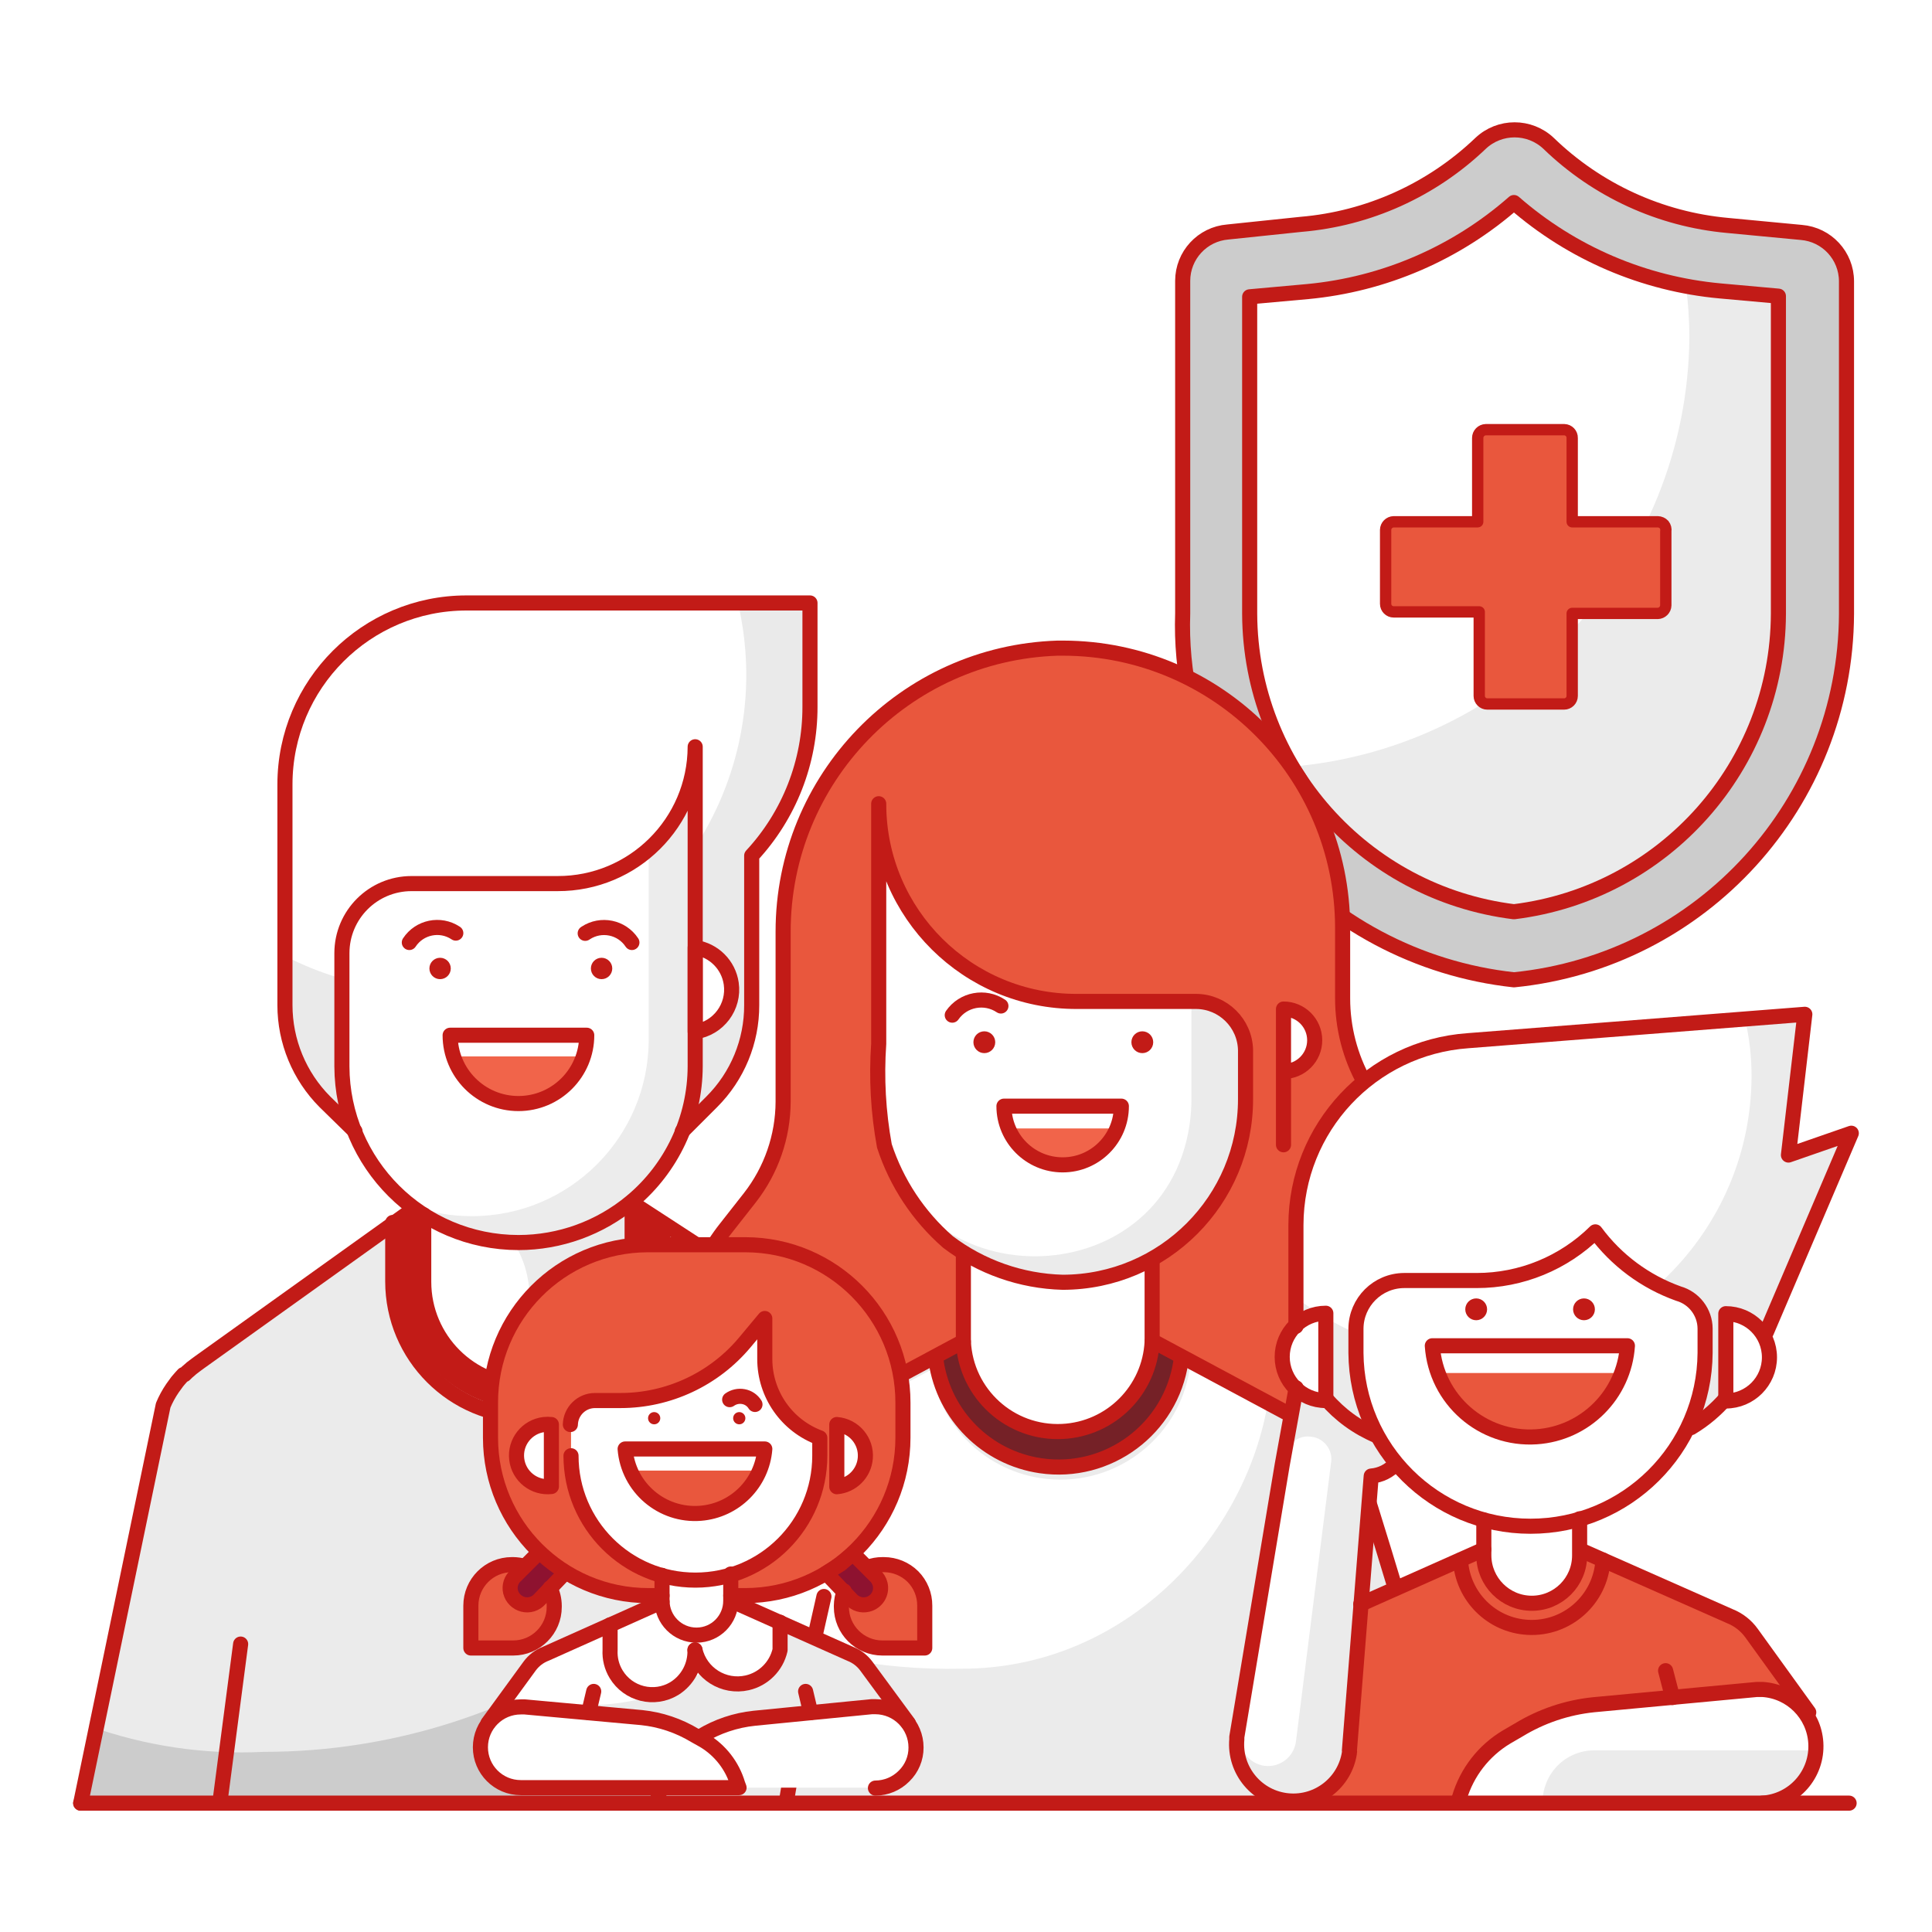 <?xml version="1.0" encoding="UTF-8"?>
<svg width="128px" height="128px" viewBox="0 0 128 128" version="1.1" xmlns="http://www.w3.org/2000/svg" xmlns:xlink="http://www.w3.org/1999/xlink">
    <title>Flexibility</title>
    <g id="Page-1" stroke="none" stroke-width="1" fill="none" fill-rule="evenodd">
        <g id="1" transform="translate(-740, -9039)">
            <g id="Flexibility" transform="translate(740, 9039)">
                <polygon id="Fill-1" fill="#FFFFFF" points="0 128 128 128 128 0 0 0"></polygon>
                <g id="Group-274" transform="translate(5.346, 8.537)">
                    <path d="M76.002,6.833 C74.313,6.969 73.011,8.377 73.009,10.071 L73.009,32.104 C73.092,44.597 82.57,55.023 94.999,56.292 C107.445,55.043 116.947,44.612 117.032,32.104 L117.032,10.071 C117.03,8.382 115.737,6.976 114.054,6.833 L109.153,6.327 C104.697,5.918 100.515,4 97.298,0.891 C96.034,-0.297 94.065,-0.297 92.801,0.891 C89.564,4.03 85.339,5.951 80.845,6.327 L76.002,6.833 Z" id="Fill-2" fill="#CCCCCC"></path>
                    <path d="M106.58,13.744 C106.566,11.013 106.147,8.299 105.337,5.691 C102.25,4.815 99.432,3.179 97.139,0.935 C95.868,-0.248 93.9,-0.248 92.629,0.935 C89.427,4.017 85.272,5.919 80.846,6.327 L76.003,6.833 C74.314,6.969 73.012,8.378 73.01,10.072 L73.01,32.105 C73.017,35.602 73.787,39.056 75.265,42.225 L77.709,42.225 C93.51,42.227 106.386,29.544 106.623,13.744 L106.58,13.744 Z" id="Fill-4" fill="#CCCCCC"></path>
                    <path d="M94.956,51.868 C84.99,50.625 77.495,42.177 77.448,32.134 L77.448,11.127 L81.294,10.78 C86.356,10.303 91.138,8.239 94.956,4.882 C98.779,8.225 103.561,10.274 108.618,10.737 L112.478,11.084 L112.478,32.134 C112.437,42.185 104.931,50.638 94.956,51.868" id="Fill-6" fill="#EBEBEB"></path>
                    <path d="M106.58,13.744 C106.573,12.647 106.501,11.551 106.363,10.462 C102.132,9.65 98.194,7.724 94.956,4.882 C91.125,8.229 86.332,10.278 81.265,10.737 L77.448,11.127 L77.448,32.134 C77.445,35.698 78.409,39.195 80.239,42.254 C95.067,40.984 106.485,28.626 106.58,13.744" id="Fill-8" fill="#FFFFFF"></path>
                    <path d="M78.648,47.704 C82.769,52.582 88.608,55.688 94.956,56.378 C107.423,55.128 116.933,44.663 116.989,32.133 L116.989,10.1 C116.987,8.406 115.685,6.998 113.996,6.862 L109.11,6.399 C104.653,5.993 100.47,4.075 97.255,0.963 C95.989,-0.234 94.009,-0.234 92.744,0.963 C89.507,4.058 85.308,5.951 80.846,6.327 L76.002,6.833 C74.314,6.969 73.012,8.377 73.01,10.072 L73.01,32.105 C72.943,34.047 73.122,35.99 73.545,37.887" id="Stroke-10" stroke="#C21B17" stroke-linecap="round" stroke-linejoin="round"></path>
                    <path d="M94.956,51.868 C84.99,50.625 77.495,42.177 77.448,32.134 L77.448,11.127 L81.294,10.78 C86.356,10.303 91.138,8.239 94.956,4.882 C98.779,8.225 103.561,10.274 108.618,10.737 L112.478,11.084 L112.478,32.134 C112.437,42.185 104.931,50.638 94.956,51.868 Z" id="Stroke-12" stroke="#C21B17" stroke-linecap="round" stroke-linejoin="round"></path>
                    <path d="M104.483,26.032 L98.816,26.032 L98.816,20.48 C98.824,20.185 98.591,19.939 98.295,19.931 C98.291,19.931 98.286,19.931 98.281,19.931 L93.091,19.931 C92.793,19.939 92.556,20.183 92.556,20.48 L92.556,26.032 L86.99,26.032 C86.697,26.04 86.462,26.275 86.455,26.567 L86.455,31.468 C86.455,31.763 86.694,32.003 86.99,32.003 L92.657,32.003 L92.657,37.569 C92.657,37.864 92.896,38.104 93.192,38.104 L98.281,38.104 C98.576,38.104 98.816,37.864 98.816,37.569 L98.816,37.569 L98.816,32.104 L104.483,32.104 C104.775,32.096 105.01,31.861 105.018,31.569 L105.018,26.668 C105.045,26.509 105.003,26.346 104.902,26.22 C104.793,26.103 104.642,26.036 104.483,26.032" id="Fill-14" fill="#E9573D"></path>
                    <path d="M104.483,26.032 L98.816,26.032 L98.816,20.48 C98.824,20.185 98.591,19.939 98.295,19.931 C98.291,19.931 98.286,19.931 98.281,19.931 L93.091,19.931 C92.793,19.939 92.556,20.183 92.556,20.48 L92.556,26.032 L86.99,26.032 C86.697,26.04 86.462,26.275 86.455,26.567 L86.455,31.468 C86.455,31.763 86.694,32.003 86.99,32.003 L92.657,32.003 L92.657,37.569 C92.657,37.864 92.896,38.104 93.192,38.104 L98.281,38.104 C98.576,38.104 98.816,37.864 98.816,37.569 L98.816,37.569 L98.816,32.104 L104.483,32.104 C104.775,32.096 105.01,31.861 105.018,31.569 L105.018,26.668 C105.045,26.509 105.003,26.346 104.902,26.22 C104.793,26.103 104.642,26.036 104.483,26.032 Z" id="Stroke-16" stroke="#C21B17" stroke-width="0.75" stroke-linecap="round" stroke-linejoin="round"></path>
                    <path d="M22.756,71.125 L8.053,81.621 L7.836,81.78 L7.547,81.997 L7.417,82.113 L7.07,82.431 C6.897,82.586 6.741,82.761 6.607,82.951 L6.607,83.038 C6.493,83.166 6.387,83.302 6.289,83.443 C6.05,83.803 5.847,84.185 5.682,84.585 L0,110.926 L9.499,110.521 L50.312,110.521 L49.56,102.165 L53.03,110.521 L67.039,110.42 L56.658,85.38 C56.491,84.982 56.287,84.6 56.051,84.238 C55.963,84.093 55.867,83.953 55.762,83.819 L55.762,83.732 C55.649,83.595 55.529,83.465 55.401,83.341 L55.401,83.269 L54.909,82.951 L54.779,82.835 L54.475,82.619 L54.316,82.46 L36.968,71.168" id="Fill-18" fill="#CCCCCC"></path>
                    <path d="M12.13,107.528 C29.505,107.53 44.982,96.547 50.717,80.146 L36.852,71.124 L22.756,71.124 L8.053,81.62 L7.836,81.779 L7.547,81.996 L7.417,82.112 L7.07,82.43 C6.897,82.586 6.742,82.76 6.607,82.951 L6.607,83.037 C6.493,83.166 6.387,83.301 6.289,83.442 C6.05,83.802 5.847,84.185 5.682,84.584 L0.55,105.808 C4.259,107.137 8.194,107.722 12.13,107.528" id="Fill-20" fill="#EBEBEB"></path>
                    <path d="M20.862,72.354 L20.862,76.257 C21.061,81.204 25.232,85.053 30.178,84.854 C34.846,84.666 38.587,80.925 38.775,76.257 L38.775,72.282 L35.883,70.547 C35.883,70.547 28.221,73.54 23.305,70.156 C21.946,71.385 20.862,72.354 20.862,72.354" id="Fill-22" fill="#C21B17"></path>
                    <path d="M22.915,69.939 L22.915,76.315 C22.915,80.126 26,83.217 29.811,83.225 C33.628,83.225 36.722,80.131 36.722,76.315 L36.722,69.939 C34.524,70.85 28.698,73.409 22.915,69.939" id="Fill-24" fill="#EBEBEB"></path>
                    <path d="M25.142,70.951 C24.369,70.687 23.622,70.348 22.916,69.939 L22.916,76.315 C22.939,80.076 25.977,83.121 29.738,83.153 L29.738,77.37 C29.712,74.475 27.873,71.908 25.142,70.951" id="Fill-26" fill="#FFFFFF"></path>
                    <path d="M18.173,66.412 L16.221,64.46 C14.527,62.759 13.576,60.456 13.576,58.056 L13.576,43.439 C13.576,36.796 18.961,31.411 25.604,31.411 L48.331,31.411 L48.331,38.292 C48.337,41.949 46.958,45.472 44.471,48.152 L44.471,58.056 C44.47,60.456 43.519,62.759 41.825,64.46 L39.859,66.412 L18.173,66.412 Z" id="Fill-28" fill="#FFFFFF"></path>
                    <path d="M44.471,31.41 L43.546,31.41 C46.172,42.687 39.159,53.956 27.883,56.581 C23.04,57.709 17.953,57.078 13.532,54.803 L13.532,58.013 C13.533,60.413 14.484,62.715 16.178,64.416 L18.173,66.353 L39.859,66.353 L41.811,64.416 C43.509,62.718 44.461,60.413 44.457,58.013 L44.457,48.153 C46.944,45.471 48.323,41.949 48.317,38.292 L48.317,31.41 L44.471,31.41 Z" id="Fill-30" fill="#EAEAEA"></path>
                    <path d="M40.842,54.398 C42.279,54.398 43.444,55.563 43.444,57 C43.444,58.438 42.279,59.603 40.842,59.603 C39.405,59.603 38.24,58.438 38.24,57 C38.24,55.563 39.405,54.398 40.842,54.398" id="Fill-32" fill="#FFFFFF"></path>
                    <path d="M40.842,40.938 L40.842,62.118 C40.842,68.58 35.608,73.82 29.146,73.828 C22.679,73.828 17.436,68.586 17.436,62.118 L17.436,54.615 C17.428,52.076 19.479,50.011 22.019,50.003 C22.023,50.003 22.028,50.003 22.033,50.003 L31.691,50.003 C36.694,50.043 40.786,46.028 40.842,41.025 L40.842,40.938 Z" id="Fill-34" fill="#ECECEC"></path>
                    <path d="M37.633,60.34 L37.633,47.892 C35.981,49.281 33.893,50.044 31.734,50.046 L22.062,50.046 C19.515,50.038 17.444,52.097 17.436,54.644 L17.436,54.644 L17.436,62.104 C17.44,65.745 19.14,69.176 22.034,71.385 C23.279,71.819 24.589,72.039 25.908,72.036 C32.376,72.044 37.625,66.807 37.633,60.34 C37.633,60.335 37.633,60.33 37.633,60.326 L37.633,60.34 Z" id="Fill-36" fill="#FFFFFF"></path>
                    <path d="M24.737,61.453 C25.729,63.816 28.449,64.928 30.812,63.937 C31.933,63.466 32.825,62.574 33.296,61.453 L24.737,61.453 Z" id="Fill-38" fill="#F1644A"></path>
                    <path d="M23.811,54.918 C24.202,54.918 24.519,55.235 24.519,55.626 C24.519,56.018 24.202,56.335 23.811,56.335 C23.42,56.335 23.103,56.018 23.103,55.626 C23.103,55.235 23.42,54.918 23.811,54.918" id="Fill-40" fill="#C21B17"></path>
                    <path d="M34.51,54.918 C34.901,54.918 35.218,55.235 35.218,55.626 C35.218,56.018 34.901,56.335 34.51,56.335 C34.119,56.335 33.802,56.018 33.802,55.626 C33.802,55.235 34.119,54.918 34.51,54.918" id="Fill-42" fill="#C21B17"></path>
                    <path d="M36.534,71.067 L36.534,76.387 C36.526,80.198 33.434,83.283 29.623,83.283 C25.815,83.283 22.727,80.196 22.727,76.387 L22.727,71.949" id="Stroke-44" stroke="#C21B17" stroke-linecap="round" stroke-linejoin="round"></path>
                    <path d="M22.004,71.602 L7.865,81.722 L7.648,81.881 L7.344,82.112 L7.214,82.228 C7.097,82.322 6.985,82.423 6.882,82.532 L6.809,82.532 C6.694,82.662 6.564,82.792 6.462,82.922 L6.39,83.009 L6.086,83.428 C5.84,83.786 5.631,84.169 5.465,84.57 L0,110.926 M10.597,100.387 L9.253,110.637 M50.21,110.68 L49.473,102.324 L52.87,110.637 M66.966,110.637 L56.47,85.496 C56.301,85.096 56.092,84.713 55.849,84.353 L55.545,83.934 L55.473,83.847 C55.372,83.717 55.241,83.587 55.126,83.457 C55.01,83.327 55.126,83.457 55.053,83.385 L54.721,83.081 L54.591,82.951 L54.316,82.734 L54.099,82.59 L36.75,71.298" id="Stroke-46" stroke="#C21B17" stroke-linecap="round" stroke-linejoin="round"></path>
                    <path d="M38.572,72.831 L38.572,76.359 C38.572,81.301 34.565,85.308 29.623,85.308 C24.68,85.308 20.674,81.301 20.674,76.359 L20.674,72.455" id="Stroke-48" stroke="#C21B17" stroke-linecap="round" stroke-linejoin="round"></path>
                    <path d="M21.773,53.906 C22.444,52.885 23.816,52.602 24.837,53.274 C24.842,53.277 24.847,53.281 24.852,53.284" id="Stroke-50" stroke="#C21B17" stroke-linecap="round" stroke-linejoin="round"></path>
                    <path d="M36.519,53.906 C35.846,52.887 34.474,52.606 33.454,53.279 C33.444,53.286 33.435,53.292 33.425,53.299" id="Stroke-52" stroke="#C21B17" stroke-linecap="round" stroke-linejoin="round"></path>
                    <path d="M33.527,60.05 C33.527,62.55 31.501,64.576 29.002,64.576 C26.503,64.576 24.477,62.55 24.477,60.05 L33.527,60.05 Z" id="Stroke-54" stroke="#C21B17" stroke-linecap="round" stroke-linejoin="round"></path>
                    <path d="M40.712,59.819 C42.253,59.597 43.322,58.167 43.1,56.626 C42.921,55.389 41.949,54.417 40.712,54.238 L40.712,59.819 Z" id="Stroke-56" stroke="#C21B17" stroke-linecap="round" stroke-linejoin="round"></path>
                    <path d="M36.505,71.067 C34.399,72.822 31.744,73.784 29.002,73.785 C22.557,73.777 17.33,68.563 17.306,62.118 L17.306,54.615 C17.306,52.067 19.37,50.003 21.918,50.003 L31.59,50.003 C36.612,50.019 40.696,45.96 40.712,40.938 L40.712,40.938 L40.712,62.118 C40.702,65.576 39.161,68.853 36.505,71.067" id="Stroke-58" stroke="#C21B17" stroke-linecap="round" stroke-linejoin="round"></path>
                    <path d="M39.859,66.412 L41.811,64.46 C43.511,62.764 44.464,60.458 44.456,58.056 L44.456,48.152 C46.944,45.472 48.323,41.949 48.317,38.292 L48.317,31.411 L25.561,31.411 C18.918,31.411 13.532,36.796 13.532,43.439 L13.532,58.056 C13.533,60.456 14.484,62.759 16.178,64.46 L18.173,66.412" id="Stroke-60" stroke="#C21B17" stroke-linecap="round" stroke-linejoin="round"></path>
                    <path d="M53.536,95.066 C45.951,95.065 39.803,88.915 39.804,81.329 C39.804,78.246 40.842,75.252 42.751,72.831 L44.341,70.807 C45.756,68.992 46.529,66.76 46.539,64.46 L46.539,53.198 C46.533,43.05 54.584,34.731 64.726,34.403 L65.102,34.403 C75.312,34.427 83.583,42.698 83.607,52.908 L83.607,57.607 C83.606,59.555 84.104,61.472 85.053,63.173 L87.279,67.178 C92.27,76.279 88.938,87.703 79.836,92.694 C77.104,94.192 74.043,94.987 70.928,95.008 L53.536,95.066 Z" id="Fill-62" fill="#E9573D"></path>
                    <path d="M77.174,64.156 C77.198,70.855 71.787,76.305 65.088,76.329 C65.078,76.329 65.067,76.329 65.058,76.329 C58.352,76.329 52.914,70.892 52.914,64.185 L52.914,64.185 L52.914,44.639 C52.891,51.856 58.709,57.733 65.925,57.78 L73.862,57.78 C75.638,57.795 77.084,59.214 77.13,60.99 L77.174,64.156 Z" id="Fill-64" fill="#EBEBEB"></path>
                    <path d="M52.871,47.299 L52.871,64.243 C52.866,64.809 52.905,65.374 52.987,65.935 C54.649,77.616 71.781,77.616 73.473,65.935 C73.554,65.365 73.593,64.79 73.588,64.214 L73.588,57.809 L63.627,57.809 C60.1,57.867 54.403,52.59 52.871,47.299" id="Fill-66" fill="#FFFFFF"></path>
                    <path d="M64.74,86.45 C68.024,86.45 70.688,83.792 70.696,80.508 L70.696,75.029 C68.89,75.919 66.924,76.44 64.913,76.561 C62.767,76.385 60.685,75.744 58.812,74.682 L58.812,80.465 C58.796,83.754 61.45,86.434 64.74,86.45 Z" id="Fill-68" fill="#FFFFFF"></path>
                    <path d="M72.836,81.65 L70.696,80.493 L72.836,81.65 Z" id="Fill-70" fill="#2DAB66"></path>
                    <polygon id="Fill-72" fill="#2DAB66" points="56.63 81.65 56.63 81.65 58.784 80.493"></polygon>
                    <path d="M64.74,88.734 C68.837,88.76 72.322,85.751 72.894,81.693 L70.754,80.551 C70.592,83.837 67.797,86.369 64.512,86.207 C61.453,86.056 59.007,83.61 58.856,80.551 L56.716,81.693 C57.287,85.699 60.694,88.689 64.74,88.734" id="Fill-74" fill="#752127"></path>
                    <path d="M57.208,59.66 C57.476,58.401 58.709,57.594 59.969,57.853" id="Fill-76" fill="#FFFFFF"></path>
                    <path d="M59.868,59.79 C60.267,59.79 60.591,60.114 60.591,60.513 C60.591,60.912 60.267,61.236 59.868,61.236 C59.469,61.236 59.145,60.912 59.145,60.513 C59.145,60.114 59.469,59.79 59.868,59.79" id="Fill-78" fill="#FFFFFF"></path>
                    <path d="M70.335,59.79 C70.734,59.79 71.058,60.114 71.058,60.513 C71.058,60.912 70.734,61.236 70.335,61.236 C69.936,61.236 69.612,60.912 69.612,60.513 C69.612,60.114 69.936,59.79 70.335,59.79" id="Fill-80" fill="#FFFFFF"></path>
                    <path d="M79.689,62.45 C80.831,62.45 81.756,61.524 81.756,60.383 C81.756,59.241 80.831,58.315 79.689,58.315 L79.689,62.45 Z" id="Fill-82" fill="#FFFFFF"></path>
                    <path d="M61.545,66.224 C62.576,68.187 65.002,68.944 66.966,67.915 C67.691,67.539 68.281,66.948 68.658,66.224 L61.545,66.224 Z" id="Fill-84" fill="#F1644A"></path>
                    <path d="M58.075,99.302 C67.275,99.298 75.347,93.17 77.824,84.31 L72.894,81.65 C72.237,86.129 68.073,89.228 63.594,88.571 C60.011,88.045 57.198,85.232 56.673,81.65 L54.996,82.56 L50.514,98.174 L50.008,99.244 L58.075,99.302 Z" id="Fill-86" fill="#EBEBEB"></path>
                    <path d="M59.868,59.79 C60.267,59.79 60.591,60.114 60.591,60.513 C60.591,60.912 60.267,61.236 59.868,61.236 C59.469,61.236 59.145,60.912 59.145,60.513 C59.145,60.114 59.469,59.79 59.868,59.79" id="Fill-88" fill="#C21B17"></path>
                    <path d="M84.951,88.864 C84.097,87.732 83.019,86.787 81.785,86.088 L73.356,81.578 C72.609,86.309 68.166,89.539 63.434,88.791 C61.525,88.489 59.772,87.558 58.452,86.146 L58.336,86.016 C58.084,85.733 57.853,85.433 57.642,85.12 C57.468,84.874 57.324,84.628 57.178,84.382 C57.147,84.307 57.108,84.235 57.063,84.165 C56.87,83.773 56.706,83.367 56.572,82.951 C56.431,82.477 56.325,81.994 56.254,81.505 L47.825,86.016 C46.572,86.706 45.48,87.652 44.615,88.792 L38.283,110.622 L91.284,110.622 L84.951,88.864 Z" id="Fill-90" fill="#EBEBEB"></path>
                    <path d="M73.472,82.185 L73.472,82.185 C72.717,86.916 68.27,90.139 63.539,89.384 C61.634,89.08 59.884,88.149 58.566,86.739 C58.532,86.697 58.493,86.658 58.451,86.623 C58.204,86.332 57.972,86.028 57.757,85.713 C57.586,85.478 57.431,85.231 57.294,84.975 C57.261,84.9 57.223,84.828 57.179,84.758 C56.983,84.372 56.818,83.971 56.687,83.558 C56.551,83.113 56.444,82.659 56.369,82.199 L47.94,86.71 C46.648,87.522 45.604,88.672 44.919,90.035 L42.634,98.956 C47.599,101.086 52.962,102.131 58.364,102.02 C69.063,102.02 76.971,93.577 78.604,84.672 C77.694,83.616 73.472,82.185 73.472,82.185" id="Fill-92" fill="#FFFFFF"></path>
                    <path d="M70.335,59.79 C70.734,59.79 71.058,60.114 71.058,60.513 C71.058,60.912 70.734,61.236 70.335,61.236 C69.936,61.236 69.612,60.912 69.612,60.513 C69.612,60.114 69.936,59.79 70.335,59.79" id="Fill-94" fill="#C21B17"></path>
                    <path d="M57.454,73.742 C59.647,75.407 62.306,76.343 65.059,76.417 C71.758,76.409 77.182,70.972 77.174,64.273 C77.174,64.263 77.174,64.253 77.174,64.244 L77.174,61.034 C77.135,59.253 75.688,57.825 73.906,57.81 L66.013,57.81 C58.787,57.842 52.903,52.01 52.871,44.784 C52.871,44.76 52.871,44.736 52.871,44.712 L52.871,60.615 C52.713,62.877 52.839,65.15 53.247,67.381 C54.051,69.841 55.504,72.039 57.454,73.742 Z" id="Stroke-96" stroke="#C21B17" stroke-linecap="round" stroke-linejoin="round"></path>
                    <path d="M43.95,90.845 C39.41,85.843 38.572,78.079 42.751,72.831 L44.34,70.807 C45.755,68.993 46.529,66.761 46.538,64.46 L46.538,53.198 C46.533,43.051 54.584,34.731 64.725,34.404 L65.102,34.404 C75.311,34.427 83.584,42.699 83.606,52.909 L83.606,57.608 C83.606,59.556 84.103,61.472 85.052,63.174 L87.279,67.178 C91.37,74.252 90.311,83.176 84.677,89.096" id="Stroke-98" stroke="#C21B17" stroke-linecap="round" stroke-linejoin="round"></path>
                    <path d="M58.48,80.349 C58.646,83.802 61.58,86.467 65.034,86.301 C68.254,86.146 70.831,83.57 70.986,80.349" id="Stroke-100" stroke="#C21B17" stroke-linecap="round" stroke-linejoin="round"></path>
                    <path d="M57.743,58.72 C58.473,57.673 59.906,57.403 60.967,58.113" id="Stroke-102" stroke="#C21B17" stroke-linecap="round" stroke-linejoin="round"></path>
                    <path d="M68.947,64.749 C68.947,66.897 67.206,68.638 65.058,68.638 C62.91,68.638 61.169,66.897 61.169,64.749 L68.947,64.749 Z" id="Stroke-104" stroke="#C21B17" stroke-linecap="round" stroke-linejoin="round"></path>
                    <path d="M79.689,62.45 C80.831,62.45 81.756,61.524 81.756,60.383 C81.756,59.241 80.831,58.315 79.689,58.315 L79.689,67.308" id="Stroke-106" stroke="#C21B17" stroke-linecap="round" stroke-linejoin="round"></path>
                    <path d="M58.48,74.551 L58.48,80.334 L48.851,85.495 C48.851,85.495 45.411,87.273 44.514,89.832 C43.618,92.391 38.225,110.622 38.225,110.622" id="Stroke-108" stroke="#C21B17" stroke-linecap="round" stroke-linejoin="round"></path>
                    <line x1="48.403" y1="100.95" x2="46.784" y2="110.651" id="Stroke-110" stroke="#C21B17" stroke-linecap="round" stroke-linejoin="round"></line>
                    <line x1="49.242" y1="97.235" x2="48.403" y2="100.951" id="Stroke-112" stroke="#C21B17" stroke-linecap="round" stroke-linejoin="round"></line>
                    <path d="M72.894,81.65 C72.237,86.129 68.073,89.228 63.594,88.571 C60.012,88.046 57.198,85.232 56.673,81.65" id="Stroke-114" stroke="#C21B17" stroke-linecap="round" stroke-linejoin="round"></path>
                    <path d="M70.986,74.942 L70.986,80.291 L80.615,85.452 C80.615,85.452 84.055,87.231 84.952,89.79 C85.848,92.349 91.255,110.594 91.255,110.594" id="Stroke-116" stroke="#C21B17" stroke-linecap="round" stroke-linejoin="round"></path>
                    <line x1="81.077" y1="100.95" x2="82.682" y2="110.651" id="Stroke-118" stroke="#C21B17" stroke-linecap="round" stroke-linejoin="round"></line>
                    <line x1="80.238" y1="97.235" x2="81.077" y2="100.951" id="Stroke-120" stroke="#C21B17" stroke-linecap="round" stroke-linejoin="round"></line>
                    <path d="M114.488,104.912 L110.7,99.664 C110.336,99.158 109.834,98.766 109.254,98.536 L99.452,94.199 L92.961,94.199 L84.807,97.741 L80.34,110.883 L110.44,110.883 L114.488,104.912 Z" id="Fill-122" fill="#E9573D"></path>
                    <path d="M91.414,94.806 C91.558,97.413 93.789,99.409 96.396,99.265 C98.801,99.132 100.721,97.211 100.855,94.806 L99.293,94.112 L92.961,94.112 L91.414,94.806 Z" id="Fill-124" fill="#E9573D"></path>
                    <path d="M110.7,99.664 L110.7,99.664 C110.511,99.403 110.282,99.173 110.021,98.985 C103.799,108.084 91.775,111.127 81.973,106.083 L80.34,110.883 L110.454,110.883 L114.488,104.97 L110.7,99.664 Z" id="Fill-126" fill="#E9573D"></path>
                    <path d="M111.408,103.379 L111.032,103.379 L100.218,104.391 C98.46,104.579 96.766,105.157 95.259,106.083 L94.464,106.545 C92.956,107.446 91.842,108.881 91.341,110.564 L91.254,110.882 L111.408,110.882 C113.476,110.882 115.152,109.206 115.152,107.138 C115.152,105.07 113.476,103.393 111.408,103.393 L111.408,103.379 Z" id="Fill-128" fill="#FFFFFF"></path>
                    <path d="M85.935,81.072 L81.048,80.522 L79.603,88.546 L76.596,106.546 L76.596,106.704 C76.417,108.772 77.948,110.594 80.017,110.773 C81.988,110.944 83.754,109.556 84.056,107.6 C84.07,107.549 84.07,107.493 84.056,107.442 L85.501,89.254 C86.657,89.159 87.587,88.266 87.728,87.115 L88.118,83.876 C88.225,83.21 88.052,82.531 87.641,81.996 C87.227,81.463 86.608,81.127 85.935,81.072" id="Fill-130" fill="#EBEBEB"></path>
                    <path d="M85.891,86.594 C82.606,85.193 80.473,81.968 80.469,78.397 L80.469,72.614 C80.481,66.211 85.419,60.895 91.804,60.412 L114.184,58.662 L113.1,67.987 L117.263,66.542 L111.48,80.117 C111.276,80.723 111.014,81.309 110.7,81.866 C109.712,83.707 108.203,85.216 106.363,86.204 L85.891,86.594 Z" id="Fill-132" fill="#FFFFFF"></path>
                    <path d="M113.1,67.93 L114.184,58.605 L110.252,58.909 C110.553,60.183 110.704,61.488 110.7,62.798 C110.645,73.114 102.238,81.432 91.922,81.377 C87.779,81.355 83.76,79.956 80.499,77.4 L80.499,78.397 C80.502,81.968 82.635,85.194 85.92,86.594 L106.363,86.045 C108.204,85.057 109.712,83.548 110.7,81.708 C110.987,81.182 111.225,80.63 111.408,80.06 L117.191,66.484 L113.1,67.93 Z" id="Fill-134" fill="#EBEBEB"></path>
                    <path d="M82.494,84.252 C80.897,84.252 79.603,82.957 79.603,81.361 C79.603,79.764 80.897,78.469 82.494,78.469 L82.494,84.252 Z" id="Fill-136" fill="#FFFFFF"></path>
                    <path d="M108.994,78.498 C110.591,78.498 111.885,79.793 111.885,81.389 C111.885,82.986 110.591,84.281 108.994,84.281 L108.994,78.498 Z" id="Fill-138" fill="#FFFFFF"></path>
                    <path d="M105.857,77.168 C103.655,76.382 101.737,74.958 100.349,73.077 C98.254,75.145 95.428,76.304 92.484,76.301 L87.684,76.301 C85.928,76.308 84.505,77.726 84.489,79.481 L84.489,81.1 C84.537,87.454 89.701,92.58 96.055,92.58 C102.409,92.58 107.573,87.454 107.621,81.1 L107.621,79.481 C107.611,78.404 106.893,77.463 105.857,77.168" id="Fill-140" fill="#FFFFFF"></path>
                    <path d="M89.853,82.43 C91.218,85.832 95.081,87.484 98.483,86.118 C100.163,85.445 101.496,84.112 102.171,82.43 L89.853,82.43 Z" id="Fill-142" fill="#E9573D"></path>
                    <path d="M105.857,77.168 C103.655,76.382 101.737,74.958 100.349,73.077 C99.735,73.717 99.045,74.28 98.296,74.754 C99.482,75.819 100.868,76.64 102.373,77.168 C103.379,77.498 104.061,78.436 104.064,79.496 L104.064,81.043 C104.026,86.709 99.889,91.513 94.291,92.392 C94.865,92.478 95.445,92.522 96.026,92.522 C102.38,92.522 107.544,87.396 107.592,81.043 L107.592,79.481 C107.586,78.412 106.881,77.473 105.857,77.168" id="Fill-144" fill="#FFFFFF"></path>
                    <path d="M99.308,92.088 L99.308,94.517 C99.308,96.265 97.89,97.683 96.142,97.683 L96.142,97.683 C94.391,97.683 92.969,96.268 92.961,94.517 L92.961,92.175 C95.018,92.913 97.272,92.882 99.308,92.088" id="Fill-146" fill="#FFFFFF"></path>
                    <path d="M93.857,93.534 L92.961,93.534 L92.961,94.517 C92.969,96.156 94.22,97.52 95.852,97.669 L95.852,95.63 C95.908,94.53 95.061,93.592 93.961,93.537 C93.926,93.535 93.892,93.534 93.857,93.534" id="Fill-148" fill="#FFFFFF"></path>
                    <path d="M81.525,86.652 L81.525,86.652 C81.143,86.59 80.753,86.684 80.441,86.912 C80.128,87.14 79.92,87.484 79.862,87.866 L79.718,88.618 L76.826,106.271 C76.738,106.78 76.864,107.303 77.173,107.716 C77.48,108.118 77.931,108.383 78.431,108.454 C79.448,108.582 80.378,107.865 80.513,106.849 L82.841,88.358 C82.907,87.958 82.802,87.549 82.551,87.23 C82.307,86.901 81.934,86.69 81.525,86.652" id="Fill-150" fill="#FFFFFF"></path>
                    <path d="M96.85,110.883 L111.409,110.883 C113.369,110.888 115.002,109.382 115.153,107.427 L100.276,107.427 C99.364,107.427 98.49,107.793 97.848,108.439 C97.208,109.091 96.849,109.969 96.85,110.883" id="Fill-152" fill="#EBEBEB"></path>
                    <path d="M92.455,77.486 C92.854,77.486 93.178,77.81 93.178,78.209 C93.178,78.608 92.854,78.932 92.455,78.932 C92.056,78.932 91.732,78.608 91.732,78.209 C91.732,77.81 92.056,77.486 92.455,77.486" id="Fill-154" fill="#C21B17"></path>
                    <path d="M99.597,77.486 C99.996,77.486 100.32,77.81 100.32,78.209 C100.32,78.608 99.996,78.932 99.597,78.932 C99.198,78.932 98.874,78.608 98.874,78.209 C98.874,77.81 99.198,77.486 99.597,77.486" id="Fill-156" fill="#C21B17"></path>
                    <path d="M82.494,84.252 C80.897,84.252 79.603,82.957 79.603,81.361 C79.603,79.764 80.897,78.469 82.494,78.469 L82.494,84.252 Z" id="Stroke-158" stroke="#C21B17" stroke-linecap="round" stroke-linejoin="round"></path>
                    <path d="M108.994,78.498 C110.591,78.498 111.885,79.793 111.885,81.389 C111.885,82.986 110.591,84.281 108.994,84.281 L108.994,78.498 Z" id="Stroke-160" stroke="#C21B17" stroke-linecap="round" stroke-linejoin="round"></path>
                    <path d="M105.857,77.168 C103.655,76.382 101.737,74.958 100.349,73.077 C98.254,75.145 95.428,76.304 92.484,76.301 L87.684,76.301 C85.928,76.308 84.505,77.726 84.489,79.481 L84.489,81.1 C84.537,87.454 89.701,92.58 96.055,92.58 C102.409,92.58 107.573,87.454 107.621,81.1 L107.621,79.481 C107.611,78.404 106.893,77.463 105.857,77.168 Z" id="Stroke-162" stroke="#C21B17" stroke-linecap="round" stroke-linejoin="round"></path>
                    <path d="M80.513,79.337 L80.513,72.614 C80.527,66.19 85.498,60.867 91.905,60.412 L114.228,58.663 L113.143,67.988 L117.307,66.542 L111.683,79.713" id="Stroke-164" stroke="#C21B17" stroke-linecap="round" stroke-linejoin="round"></path>
                    <path d="M100.855,94.82 C100.711,97.427 98.48,99.423 95.873,99.279 C93.468,99.146 91.548,97.225 91.414,94.82" id="Stroke-166" stroke="#C21B17" stroke-linecap="round" stroke-linejoin="round"></path>
                    <path d="M99.308,92.088 L99.308,94.517 C99.308,96.265 97.89,97.683 96.142,97.683 L96.142,97.683 C94.391,97.683 92.969,96.268 92.961,94.517 L92.961,92.175" id="Stroke-168" stroke="#C21B17" stroke-linecap="round" stroke-linejoin="round"></path>
                    <path d="M111.423,110.926 C113.503,110.797 115.085,109.006 114.956,106.926 C114.838,105.026 113.323,103.512 111.423,103.394 L111.047,103.394 L100.233,104.406 C98.471,104.587 96.772,105.16 95.26,106.083 L94.465,106.545 C92.957,107.447 91.843,108.881 91.342,110.565 L91.255,110.883" id="Stroke-170" stroke="#C21B17" stroke-linecap="round" stroke-linejoin="round"></path>
                    <line x1="105.004" y1="102.15" x2="105.467" y2="103.928" id="Stroke-172" stroke="#C21B17" stroke-linecap="round" stroke-linejoin="round"></line>
                    <line x1="92.961" y1="94.112" x2="84.807" y2="97.741" id="Stroke-174" stroke="#C21B17" stroke-linecap="round" stroke-linejoin="round"></line>
                    <path d="M114.488,104.912 L110.7,99.664 C110.336,99.158 109.834,98.766 109.254,98.536 L99.452,94.199" id="Stroke-176" stroke="#C21B17" stroke-linecap="round" stroke-linejoin="round"></path>
                    <path d="M80.528,83.414 L79.603,88.517 L76.596,106.546 L76.596,106.705 C76.417,108.773 77.948,110.595 80.017,110.774 C81.988,110.944 83.754,109.557 84.056,107.601 C84.07,107.549 84.07,107.494 84.056,107.442 L85.501,89.255 C86.125,89.204 86.705,88.914 87.121,88.445" id="Stroke-178" stroke="#C21B17" stroke-linecap="round" stroke-linejoin="round"></path>
                    <path d="M89.549,80.623 C89.788,84.192 92.875,86.892 96.444,86.653 C99.68,86.436 102.257,83.859 102.474,80.623 L89.549,80.623 Z" id="Stroke-180" stroke="#C21B17" stroke-linecap="round" stroke-linejoin="round"></path>
                    <path d="M108.994,84.108 C108.335,84.871 107.559,85.525 106.695,86.044" id="Stroke-182" stroke="#C21B17" stroke-linecap="round" stroke-linejoin="round"></path>
                    <path d="M85.891,86.594 C84.582,86.046 83.418,85.199 82.494,84.122" id="Stroke-184" stroke="#C21B17" stroke-linecap="round" stroke-linejoin="round"></path>
                    <line x1="0" y1="110.926" x2="117.162" y2="110.926" id="Stroke-186" stroke="#C21B17" stroke-linecap="round"></line>
                    <path d="M27.137,95.717 C27.464,95.717 27.73,95.982 27.73,96.31 C27.73,96.637 27.464,96.903 27.137,96.903 C26.81,96.903 26.544,96.637 26.544,96.31 C26.544,95.982 26.81,95.717 27.137,95.717" id="Fill-188" fill="#C21B17"></path>
                    <path d="M38.601,73.742 L43.025,73.742 C49.453,73.742 54.663,78.953 54.663,85.38 L54.663,85.684 C54.663,92.111 49.453,97.322 43.025,97.322 L38.601,97.322 C32.173,97.322 26.963,92.111 26.963,85.684 L26.963,85.38 C26.963,78.953 32.173,73.742 38.601,73.742" id="Fill-190" fill="#E9573D"></path>
                    <path d="M53.16,95.124 L53.16,95.124 C54.685,95.124 55.921,96.36 55.921,97.885 L55.921,100.647 L53.16,100.647 C51.635,100.647 50.399,99.41 50.399,97.885 C50.42,97.166 50.709,96.48 51.208,95.963 C51.727,95.446 52.428,95.155 53.16,95.153 L53.16,95.124 Z" id="Fill-192" fill="#E9573D"></path>
                    <path d="M49.386,95.688 L51.034,97.408 C51.31,97.725 51.741,97.859 52.147,97.755 C52.744,97.609 53.109,97.006 52.963,96.409 C52.908,96.185 52.784,95.983 52.61,95.833 L51.164,94.387 L50.384,95.11 L49.386,95.688 Z" id="Fill-194" fill="#FFFFFF"></path>
                    <path d="M28.626,100.647 L25.865,100.647 L25.865,97.886 C25.865,96.361 27.101,95.124 28.626,95.124 L28.626,95.124 C30.151,95.124 31.387,96.361 31.387,97.886 C31.395,99.403 30.172,100.639 28.655,100.647 C28.645,100.647 28.636,100.647 28.626,100.647" id="Fill-196" fill="#E9573D"></path>
                    <path d="M52.061,101.861 L52.061,101.861 C51.79,101.49 51.419,101.204 50.991,101.037 L41.652,96.859 L40.134,96.859 L30.823,101.022 C30.396,101.184 30.025,101.465 29.753,101.832 L26.992,105.62 L29.161,107.21 L52.712,107.21 L54.88,105.62 L52.061,101.861 Z" id="Fill-198" fill="#EBEBEB"></path>
                    <path d="M45.179,98.42 L41.637,96.859 L40.191,96.859 L30.823,101.022 C30.396,101.184 30.025,101.465 29.753,101.832 L27.859,104.42 L33.844,104.42 C38.379,104.402 42.615,102.16 45.179,98.42" id="Fill-200" fill="#FFFFFF"></path>
                    <path d="M35.074,99.114 L35.074,100.777 C34.963,102.33 36.131,103.679 37.684,103.79 C39.237,103.902 40.586,102.733 40.698,101.18 C40.708,101.046 40.708,100.911 40.698,100.777 C41.053,102.334 42.603,103.308 44.16,102.953 C45.243,102.706 46.089,101.86 46.336,100.777 L46.336,98.941 L41.898,96.96 L39.194,97.263 L35.074,99.114 Z" id="Fill-202" fill="#FFFFFF"></path>
                    <path d="M43.531,109.668 C43.173,108.457 42.373,107.425 41.29,106.777 L40.697,106.444 C39.623,105.794 38.419,105.389 37.17,105.259 L29.421,104.55 L29.16,104.55 C27.671,104.659 26.553,105.955 26.662,107.444 C26.76,108.781 27.823,109.845 29.16,109.943 L43.618,109.943 L43.531,109.668 Z" id="Fill-204" fill="#FFFFFF"></path>
                    <path d="M52.654,104.536 L52.408,104.536 L44.63,105.302 C43.381,105.432 42.177,105.837 41.103,106.488 L40.51,106.82 C39.427,107.466 38.631,108.5 38.283,109.712 L38.197,109.9 L51.208,109.9 L52.654,109.9 C54.143,109.791 55.262,108.495 55.153,107.006 C55.055,105.668 53.991,104.605 52.654,104.507 L52.654,104.536 Z" id="Fill-206" fill="#FFFFFF"></path>
                    <path d="M31.185,89.948 C30.051,90.083 29.023,89.273 28.888,88.139 C28.753,87.005 29.563,85.977 30.697,85.842 C30.859,85.823 31.023,85.823 31.185,85.842 L31.185,89.948 Z" id="Fill-208" fill="#FFFFFF"></path>
                    <path d="M50.095,85.842 C51.233,85.937 52.078,86.937 51.982,88.075 C51.898,89.08 51.1,89.878 50.095,89.962 L50.095,85.842 Z" id="Fill-210" fill="#FFFFFF"></path>
                    <path d="M48.967,86.638 L48.967,87.824 C48.967,92.375 45.278,96.064 40.726,96.064 C36.175,96.064 32.486,92.375 32.486,87.824 L32.486,85.843 C32.478,84.973 33.177,84.261 34.047,84.253 C34.057,84.252 34.066,84.252 34.076,84.253 L35.811,84.253 C38.994,84.25 42.012,82.837 44.052,80.392 L45.324,78.817 L45.324,81.506 C45.326,83.837 46.78,85.92 48.967,86.725 L48.967,86.638 Z" id="Fill-212" fill="#FFFFFF"></path>
                    <path d="M38.514,95.963 L38.514,97.597 C38.514,98.85 39.531,99.865 40.785,99.867 C40.789,99.867 40.794,99.867 40.798,99.865 C42.053,99.865 43.069,98.85 43.069,97.597 L43.069,95.963 C41.569,96.294 40.014,96.294 38.514,95.963" id="Fill-214" fill="#FFFFFF"></path>
                    <path d="M48.967,87.809 C48.967,92.36 45.278,96.05 40.726,96.05" id="Stroke-216" stroke="#C21B17" stroke-width="0.7" stroke-linecap="round" stroke-linejoin="round"></path>
                    <path d="M36.331,88.893 C37.41,91.288 40.225,92.356 42.621,91.278 C43.681,90.801 44.529,89.952 45.005,88.893 L36.331,88.893 Z" id="Fill-218" fill="#E9573D"></path>
                    <path d="M40.698,99.779 L40.799,99.779 C41.401,99.779 41.978,99.54 42.404,99.114 C42.827,98.687 43.066,98.111 43.069,97.509 L43.069,95.962 C42.294,96.123 41.504,96.206 40.712,96.208 L40.698,99.779 Z" id="Fill-220" fill="#FFFFFF"></path>
                    <path d="M30.549,95.963 C30.361,98.002 28.651,99.564 26.602,99.562 C26.357,99.584 26.11,99.584 25.864,99.562 L25.864,100.805 L28.669,100.805 C30.171,100.805 31.387,99.588 31.387,98.088 L31.387,97.841 C31.367,97.129 31.067,96.453 30.549,95.963" id="Fill-222" fill="#E9573D"></path>
                    <path d="M32.066,95.688 L30.419,97.408 C30.142,97.725 29.712,97.859 29.305,97.755 C28.901,97.652 28.584,97.336 28.482,96.931 C28.384,96.526 28.523,96.101 28.843,95.833 L30.288,94.387 L31.055,95.11 L32.066,95.688 Z" id="Fill-224" fill="#8E1230"></path>
                    <path d="M55.169,95.963 C54.955,97.975 53.26,99.501 51.237,99.504 L50.875,99.504 C51.382,100.242 52.221,100.68 53.116,100.676 L55.921,100.676 L55.921,97.784 C55.91,97.103 55.641,96.453 55.169,95.963" id="Fill-226" fill="#E9573D"></path>
                    <path d="M44.673,84.512 C44.503,84.238 44.224,84.049 43.907,83.992 C43.588,83.933 43.26,84.006 42.996,84.194" id="Stroke-228" stroke="#C21B17" stroke-linecap="round" stroke-linejoin="round"></path>
                    <path d="M36.071,87.462 C36.273,90.017 38.508,91.924 41.063,91.722 C43.338,91.542 45.144,89.736 45.324,87.462 L36.071,87.462 Z" id="Stroke-230" stroke="#C21B17" stroke-linecap="round" stroke-linejoin="round"></path>
                    <path d="M31.185,89.948 C30.051,90.083 29.023,89.273 28.888,88.139 C28.753,87.005 29.563,85.977 30.697,85.842 C30.859,85.823 31.023,85.823 31.185,85.842 L31.185,89.948 Z" id="Stroke-232" stroke="#C21B17" stroke-linecap="round" stroke-linejoin="round"></path>
                    <path d="M50.095,85.842 C51.233,85.937 52.078,86.937 51.982,88.075 C51.898,89.08 51.1,89.878 50.095,89.962 L50.095,85.842 Z" id="Stroke-234" stroke="#C21B17" stroke-linecap="round" stroke-linejoin="round"></path>
                    <path d="M32.442,85.842 L32.442,85.842 C32.466,84.957 33.19,84.251 34.076,84.252 L35.767,84.252 C38.95,84.25 41.969,82.836 44.008,80.392 L45.323,78.816 L45.323,81.505 C45.325,83.836 46.779,85.919 48.967,86.724 L48.967,87.909 C48.967,92.461 45.277,96.15 40.726,96.15 C36.175,96.15 32.485,92.461 32.485,87.909" id="Stroke-236" stroke="#C21B17" stroke-linecap="round" stroke-linejoin="round"></path>
                    <path d="M43.069,95.746 L43.069,97.51 C43.077,98.763 42.067,99.786 40.814,99.794 C40.809,99.794 40.804,99.794 40.799,99.794 C39.538,99.794 38.515,98.771 38.515,97.51 L38.515,95.833" id="Stroke-238" stroke="#C21B17" stroke-linecap="round" stroke-linejoin="round"></path>
                    <path d="M29.956,84.281 C29.727,84.278 29.509,84.184 29.349,84.021 C29.179,83.859 29.085,83.634 29.089,83.399 C29.104,79.23 32.48,75.854 36.65,75.838 C36.974,75.814 37.285,75.969 37.459,76.243 C37.708,76.662 37.569,77.203 37.15,77.451 C36.999,77.541 36.825,77.583 36.65,77.573 C33.456,77.573 30.867,80.162 30.867,83.356 C30.883,83.851 30.495,84.265 30,84.281 C29.985,84.281 29.971,84.281 29.956,84.281" id="Fill-240" fill="#E9573D"></path>
                    <path d="M38.514,97.177 L37.603,97.177 C31.834,97.169 27.159,92.494 27.151,86.724 L27.151,84.397 C27.136,78.632 31.796,73.946 37.56,73.93 C37.575,73.93 37.59,73.93 37.603,73.93 L44.038,73.93 C49.81,73.938 54.483,78.624 54.476,84.397 L54.476,84.397 L54.476,86.71 C54.476,92.479 49.806,97.161 44.038,97.177 L43.069,97.177" id="Stroke-242" stroke="#C21B17" stroke-linecap="round" stroke-linejoin="round"></path>
                    <path d="M49.386,95.688 L51.034,97.408 C51.31,97.725 51.741,97.859 52.147,97.755 C52.744,97.609 53.109,97.006 52.963,96.409 C52.908,96.185 52.784,95.983 52.61,95.833 L51.164,94.387 L50.34,95.095 L49.386,95.688 Z" id="Fill-244" fill="#8E1230"></path>
                    <path d="M49.386,95.688 L51.034,97.408 C51.31,97.725 51.741,97.859 52.147,97.755 C52.744,97.609 53.109,97.006 52.963,96.409 C52.908,96.185 52.784,95.983 52.61,95.833 L51.164,94.387 L50.34,95.095 L49.386,95.688 Z" id="Stroke-246" stroke="#C21B17" stroke-linecap="round" stroke-linejoin="round"></path>
                    <path d="M32.066,95.688 L30.419,97.408 C30.142,97.725 29.712,97.859 29.305,97.755 C28.901,97.652 28.584,97.336 28.482,96.931 C28.384,96.526 28.523,96.101 28.843,95.833 L30.288,94.387" id="Stroke-248" stroke="#C21B17" stroke-linecap="round" stroke-linejoin="round"></path>
                    <path d="M52.162,95.297 C52.467,95.181 52.79,95.123 53.116,95.124 L53.217,95.124 C53.938,95.126 54.628,95.412 55.14,95.919 C55.645,96.431 55.925,97.124 55.921,97.841 L55.921,100.647 L53.116,100.647 C51.615,100.647 50.398,99.43 50.398,97.928 L50.398,97.841 C50.402,97.51 50.466,97.183 50.586,96.874" id="Stroke-250" stroke="#C21B17" stroke-linecap="round" stroke-linejoin="round"></path>
                    <path d="M29.363,95.225 C29.132,95.162 28.894,95.128 28.655,95.124 L28.568,95.124 C27.067,95.124 25.85,96.341 25.85,97.842 L25.85,100.647 L28.655,100.647 C30.156,100.647 31.373,99.43 31.373,97.929 L31.373,97.842 C31.369,97.436 31.275,97.036 31.098,96.671" id="Stroke-252" stroke="#C21B17" stroke-linecap="round" stroke-linejoin="round"></path>
                    <path d="M52.654,109.928 C53.366,109.924 54.047,109.638 54.548,109.133 C55.06,108.636 55.347,107.952 55.343,107.239 C55.343,105.751 54.141,104.543 52.654,104.535 L52.408,104.535 L44.63,105.302 C43.381,105.432 42.177,105.837 41.103,106.487" id="Stroke-254" stroke="#C21B17" stroke-linecap="round" stroke-linejoin="round"></path>
                    <path d="M38.514,97.582 L30.823,101.023 C30.396,101.185 30.026,101.466 29.753,101.832 L26.991,105.62" id="Stroke-256" stroke="#C21B17" stroke-linecap="round" stroke-linejoin="round"></path>
                    <path d="M54.837,105.635 L52.061,101.862 C51.79,101.49 51.419,101.204 50.991,101.037 L43.083,97.51" id="Stroke-258" stroke="#C21B17" stroke-linecap="round" stroke-linejoin="round"></path>
                    <path d="M43.531,109.668 C43.173,108.457 42.373,107.425 41.29,106.777 L40.697,106.444 C39.623,105.794 38.419,105.389 37.17,105.259 L29.421,104.55 L29.16,104.55 C27.683,104.548 26.484,105.744 26.482,107.221 C26.48,108.698 27.676,109.897 29.153,109.899 L29.16,109.899 L43.618,109.899 L43.531,109.668 Z" id="Stroke-260" stroke="#C21B17" stroke-linecap="round" stroke-linejoin="round"></path>
                    <line x1="48.028" y1="103.524" x2="48.361" y2="104.926" id="Stroke-262" stroke="#C21B17" stroke-linecap="round" stroke-linejoin="round"></line>
                    <line x1="33.989" y1="103.524" x2="33.656" y2="104.926" id="Stroke-264" stroke="#C21B17" stroke-linecap="round" stroke-linejoin="round"></line>
                    <path d="M40.698,100.777 C41.053,102.334 42.603,103.309 44.16,102.954 C45.243,102.707 46.089,101.861 46.336,100.777 L46.336,98.941" id="Stroke-266" stroke="#C21B17" stroke-linecap="round" stroke-linejoin="round"></path>
                    <path d="M40.698,100.777 C40.733,101.815 40.209,102.791 39.325,103.336 C37.999,104.137 36.275,103.711 35.474,102.385 C35.181,101.902 35.042,101.341 35.074,100.777 L35.074,99.114" id="Stroke-268" stroke="#C21B17" stroke-linecap="round" stroke-linejoin="round"></path>
                    <path d="M37.994,85.018 C38.218,85.018 38.399,85.199 38.399,85.423 C38.399,85.646 38.218,85.828 37.994,85.828 C37.77,85.828 37.589,85.646 37.589,85.423 C37.589,85.199 37.77,85.018 37.994,85.018" id="Fill-270" fill="#C21B17"></path>
                    <path d="M43.632,85.018 C43.856,85.018 44.037,85.199 44.037,85.423 C44.037,85.646 43.856,85.828 43.632,85.828 C43.408,85.828 43.227,85.646 43.227,85.423 C43.227,85.199 43.408,85.018 43.632,85.018" id="Fill-272" fill="#C21B17"></path>
                </g>
            </g>
        </g>
    </g>
</svg>